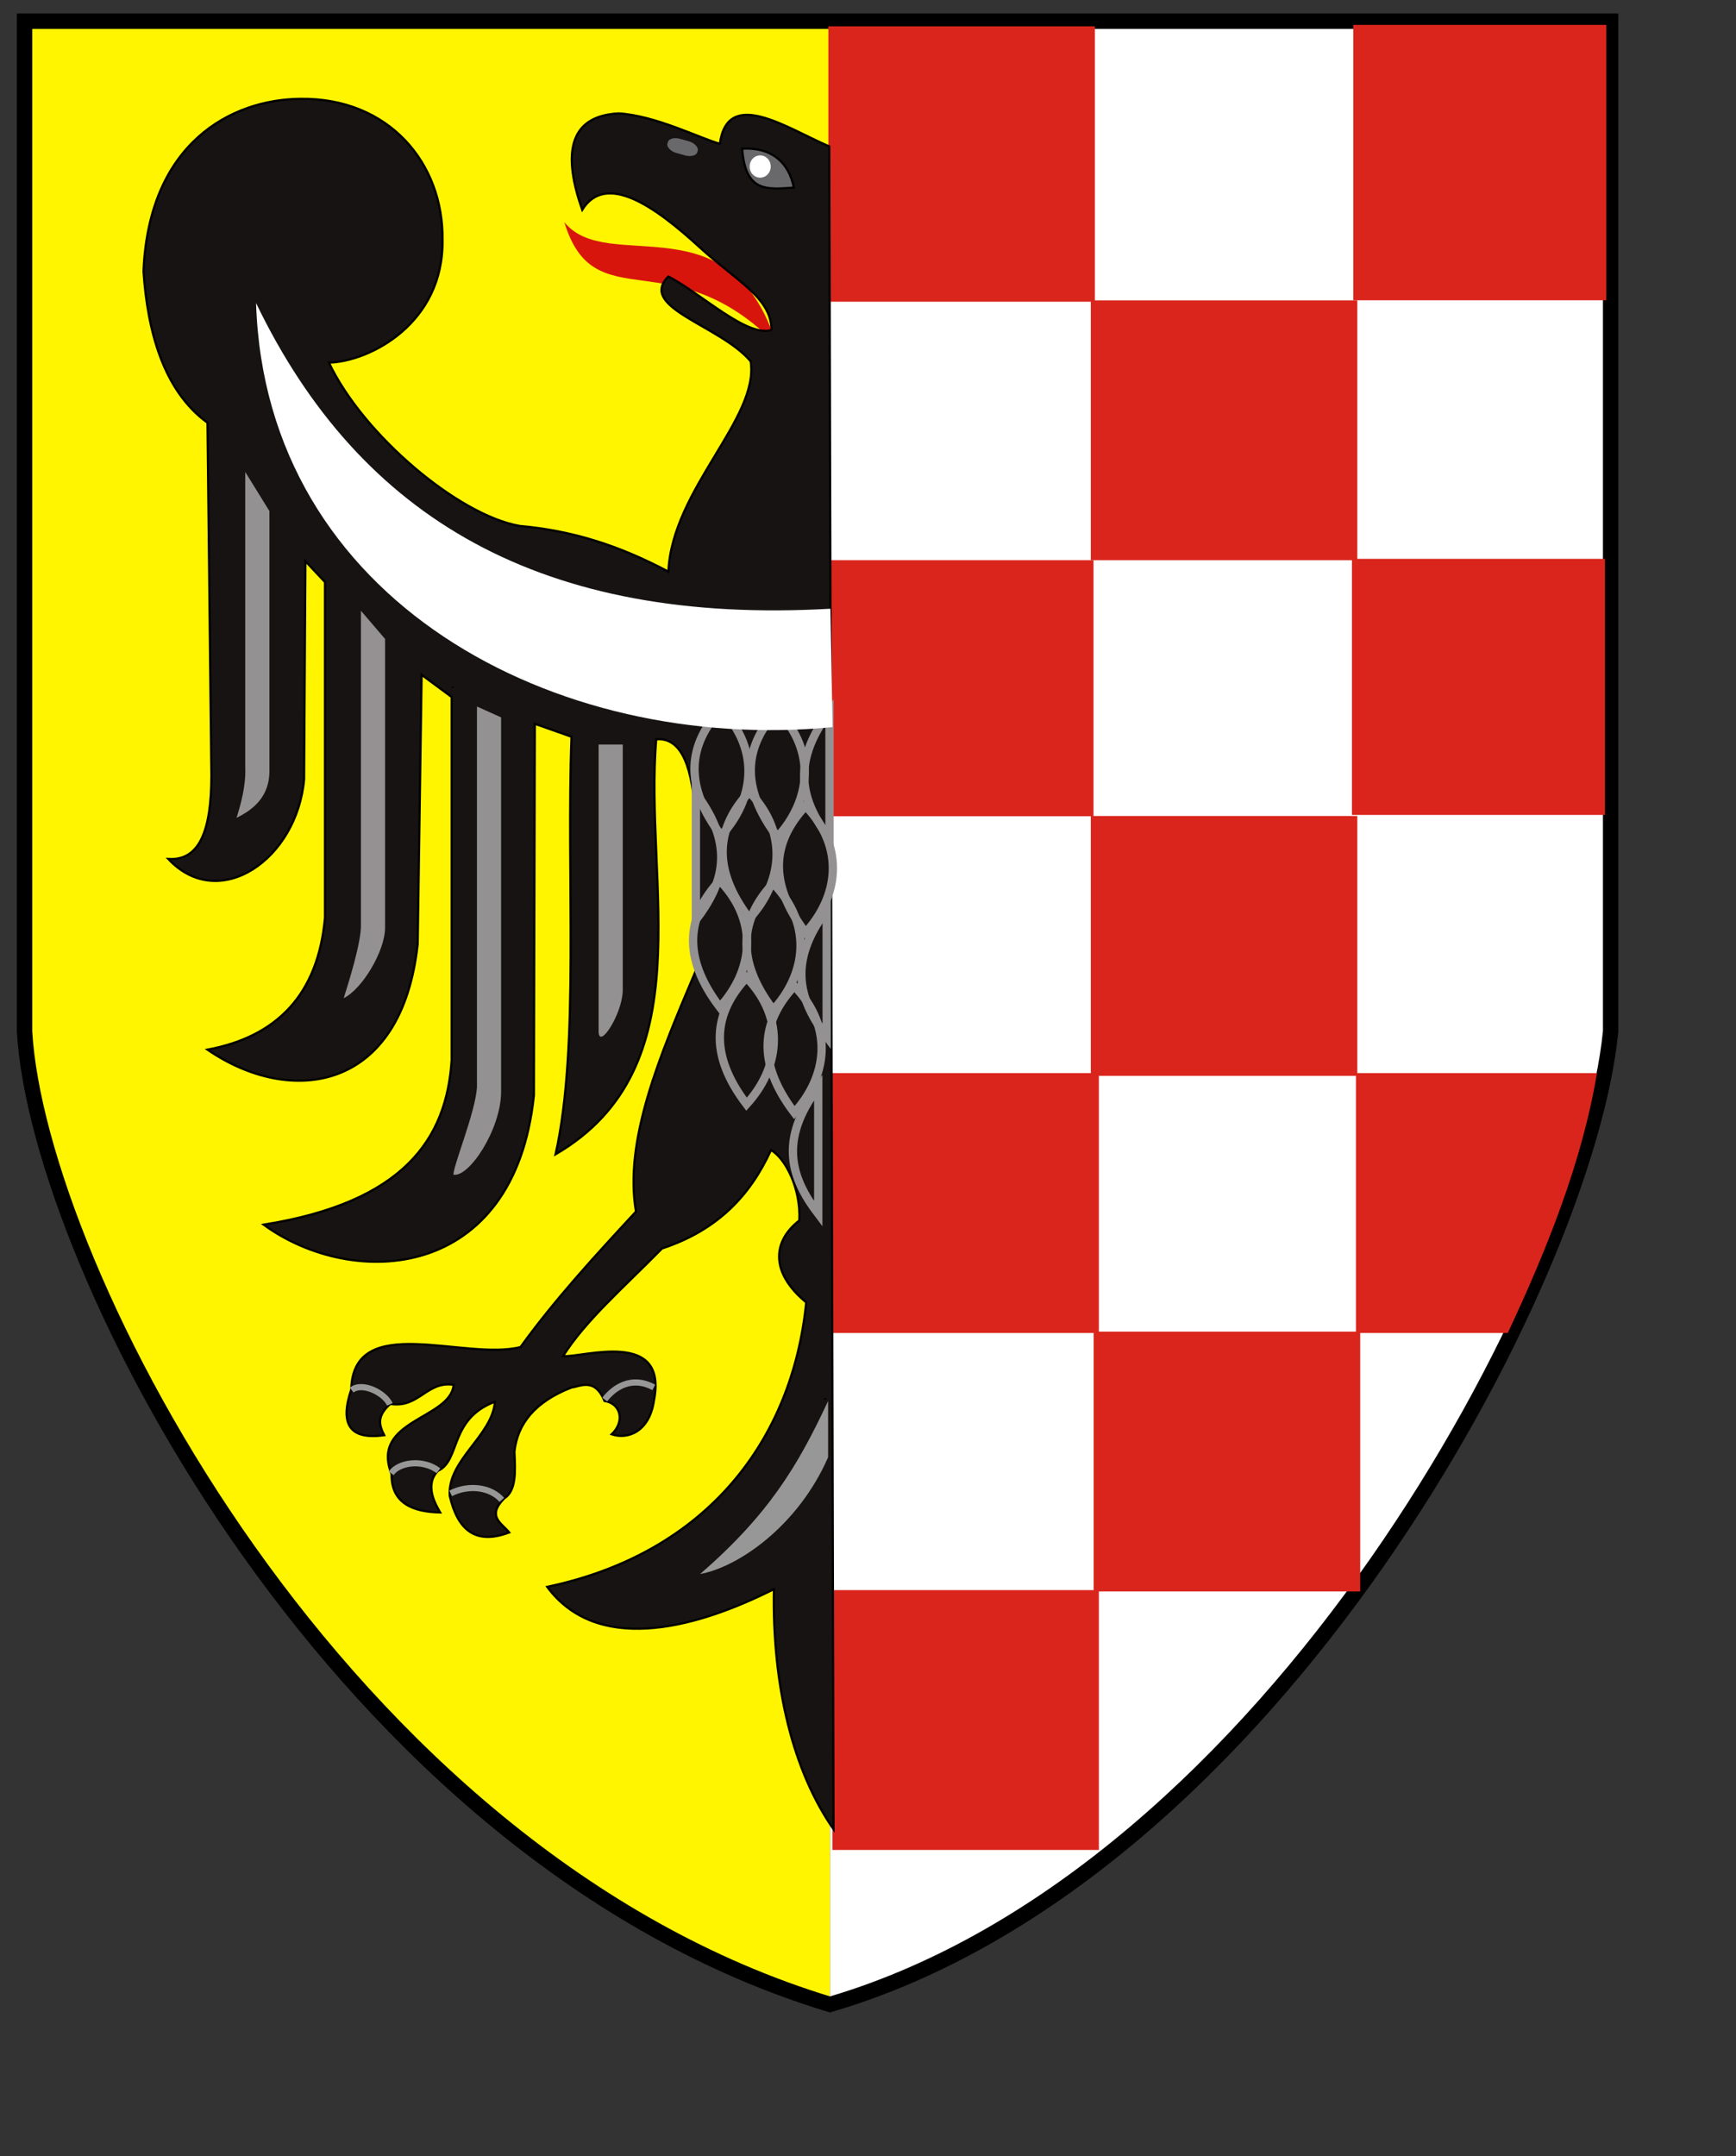 <?xml version="1.0" encoding="UTF-8" standalone="no"?>
<!-- Created with Inkscape (http://www.inkscape.org/) -->
<svg
   xmlns:dc="http://purl.org/dc/elements/1.1/"
   xmlns:cc="http://web.resource.org/cc/"
   xmlns:rdf="http://www.w3.org/1999/02/22-rdf-syntax-ns#"
   xmlns:svg="http://www.w3.org/2000/svg"
   xmlns="http://www.w3.org/2000/svg"
   xmlns:sodipodi="http://inkscape.sourceforge.net/DTD/sodipodi-0.dtd"
   xmlns:inkscape="http://www.inkscape.org/namespaces/inkscape"
   id="svg2"
   sodipodi:version="0.32"
   inkscape:version="0.42+devel"
   width="600pt"
   height="745pt"
   sodipodi:docbase="D:\Inkscape-rysunki\Na zamówienie\Zamieszczone\Herby gmin miast powiatów"
   sodipodi:docname="POL_powiat_legnicki_COA.svg"
   version="1.0">
  <rect width="100%" height="100%" fill="#333333" stroke="none"/>
  <defs
     id="defs5" />
  <sodipodi:namedview
     inkscape:window-height="665"
     inkscape:window-width="751"
     inkscape:pageshadow="2"
     inkscape:pageopacity="0.0"
     borderopacity="1.0"
     bordercolor="#666666"
     pagecolor="#ffffff"
     id="base"
     inkscape:zoom="0.66545675"
     inkscape:cx="198.30245"
     inkscape:cy="570.55163"
     inkscape:window-x="-7"
     inkscape:window-y="-15"
     inkscape:current-layer="svg2"
     showguides="true"
     inkscape:guide-bbox="true" />
  <g
     id="g2625">
    <g
       transform="matrix(1.012,0,0,1.012,-8.676,-10.212)"
       id="g2450">
      <path
         style="fill:#ffffff;fill-opacity:1;fill-rule:evenodd;stroke:none;stroke-width:5.315;stroke-linecap:round;stroke-linejoin:miter;stroke-miterlimit:4;stroke-dasharray:none;stroke-dashoffset:0;stroke-opacity:1"
         d="M 386.524,19.749 L 742.014,19.749 L 742.014,479.629 C 730.798,593.341 587.706,863.409 386.524,922.58 L 386.524,19.749 z "
         id="rect2438" />
      <path
         style="fill:#fff500;fill-opacity:1;fill-rule:evenodd;stroke:none;stroke-width:5.315;stroke-linecap:round;stroke-linejoin:miter;stroke-miterlimit:4;stroke-dasharray:none;stroke-dashoffset:0;stroke-opacity:1"
         d="M 386.524,922.58 C 163.007,854.883 25.884,586.79 19.749,479.629 L 19.749,19.749 L 386.524,19.749 L 386.524,922.58 z "
         id="path2441" />
      <path
         style="fill:none;fill-opacity:1;fill-rule:evenodd;stroke:#000000;stroke-width:7;stroke-linecap:round;stroke-linejoin:miter;stroke-miterlimit:4;stroke-dasharray:none;stroke-dashoffset:0;stroke-opacity:1"
         d="M 19.75,19.75 L 19.75,479.625 C 25.885,586.786 163.014,854.896 386.531,922.594 C 587.712,863.423 730.784,593.337 742,479.625 L 742,19.75 L 386.531,19.75 L 19.75,19.75 z "
         id="path2445" />
    </g>
    <g
       transform="translate(787.371,11.586)"
       id="g2482">
      <rect
         style="opacity:1;fill:#da251d;fill-opacity:1;fill-rule:evenodd;stroke:none;stroke-width:5.315;stroke-linecap:round;stroke-linejoin:miter;stroke-miterlimit:4;stroke-dasharray:none;stroke-dashoffset:0;stroke-opacity:1"
         id="rect2455"
         width="122.808"
         height="119.707"
         x="-403.778"
         y="720.988" />
      <rect
         y="601.901"
         x="-283.364"
         height="119.707"
         width="122.808"
         id="rect2461"
         style="opacity:1;fill:#da251d;fill-opacity:1;fill-rule:evenodd;stroke:none;stroke-width:5.315;stroke-linecap:round;stroke-linejoin:miter;stroke-miterlimit:4;stroke-dasharray:none;stroke-dashoffset:0;stroke-opacity:1" />
      <rect
         style="opacity:1;fill:#da251d;fill-opacity:1;fill-rule:evenodd;stroke:none;stroke-width:5.315;stroke-linecap:round;stroke-linejoin:miter;stroke-miterlimit:4;stroke-dasharray:none;stroke-dashoffset:0;stroke-opacity:1"
         id="rect2463"
         width="122.808"
         height="119.707"
         x="-403.778"
         y="482.815" />
      <path
         style="fill:#da251d;fill-opacity:1;fill-rule:evenodd;stroke:none;stroke-width:5.315;stroke-linecap:round;stroke-linejoin:miter;stroke-miterlimit:4;stroke-dashoffset:0;stroke-opacity:1"
         d="M -162.503,482.815 L -51.442,482.815 C -58.243,523.37 -74.279,563.606 -92.555,602.522 L -162.503,602.522 L -162.503,482.815 z "
         id="rect2465"
         sodipodi:nodetypes="ccccc" />
      <rect
         y="364.348"
         x="-284.691"
         height="119.707"
         width="122.808"
         id="rect2468"
         style="opacity:1;fill:#da251d;fill-opacity:1;fill-rule:evenodd;stroke:none;stroke-width:5.315;stroke-linecap:round;stroke-linejoin:miter;stroke-miterlimit:4;stroke-dasharray:none;stroke-dashoffset:0;stroke-opacity:1" />
      <rect
         style="opacity:1;fill:#da251d;fill-opacity:1;fill-rule:evenodd;stroke:none;stroke-width:5.315;stroke-linecap:round;stroke-linejoin:miter;stroke-miterlimit:4;stroke-dasharray:none;stroke-dashoffset:0;stroke-opacity:1"
         id="rect2470"
         width="122.808"
         height="126.882"
         x="-405.638"
         y="0.534" />
      <rect
         y="-0.123"
         x="-163.744"
         height="126.882"
         width="116.606"
         id="rect2472"
         style="opacity:1;fill:#da251d;fill-opacity:1;fill-rule:evenodd;stroke:none;stroke-width:5.315;stroke-linecap:round;stroke-linejoin:miter;stroke-miterlimit:4;stroke-dasharray:none;stroke-dashoffset:0;stroke-opacity:1" />
      <rect
         style="opacity:1;fill:#da251d;fill-opacity:1;fill-rule:evenodd;stroke:none;stroke-width:5.315;stroke-linecap:round;stroke-linejoin:miter;stroke-miterlimit:4;stroke-dasharray:none;stroke-dashoffset:0;stroke-opacity:1"
         id="rect2474"
         width="122.808"
         height="119.707"
         x="-284.691"
         y="126.796" />
      <rect
         y="246.493"
         x="-406.259"
         height="117.972"
         width="122.808"
         id="rect2478"
         style="opacity:1;fill:#da251d;fill-opacity:1;fill-rule:evenodd;stroke:none;stroke-width:5.315;stroke-linecap:round;stroke-linejoin:miter;stroke-miterlimit:4;stroke-dasharray:none;stroke-dashoffset:0;stroke-opacity:1" />
      <rect
         style="opacity:1;fill:#da251d;fill-opacity:1;fill-rule:evenodd;stroke:none;stroke-width:5.315;stroke-linecap:round;stroke-linejoin:miter;stroke-miterlimit:4;stroke-dasharray:none;stroke-dashoffset:0;stroke-opacity:1"
         id="rect2480"
         width="116.606"
         height="117.972"
         x="-164.364"
         y="245.882" />
    </g>
    <path
       sodipodi:nodetypes="ccc"
       id="path2529"
       d="M 357.879,158.873 C 336.888,91.191 280.084,127.073 260.06,102.362 C 273.96,148 309.695,109.693 357.879,158.873 z "
       style="fill:#d8150d;fill-opacity:1;fill-rule:evenodd;stroke:none;stroke-width:1px;stroke-linecap:butt;stroke-linejoin:miter;stroke-opacity:1" />
    <path
       sodipodi:nodetypes="cccccccccccccccccccccccccccccccccccccccccccccccccccccccscccc"
       d="M 382.163,67.457 L 384.115,842.752 C 365.765,816.443 355.808,777.636 356.641,732.144 C 317.637,751.748 274.407,761.169 252.157,731.065 C 326.361,715.395 365.227,662.847 371.527,600.027 C 354.966,586.381 355.888,571.935 368.345,562.29 C 369.123,547.455 361.876,533.609 355.301,529.838 C 345.823,550.569 330.871,566.711 305.078,575.185 C 287.02,593.569 269.845,608.331 259.469,624.794 C 268.991,625.389 307.958,612.206 301.349,645.314 C 299.182,659.854 289.111,663.255 281.874,660.801 C 288.102,654.859 286.101,646.574 278.549,645.414 C 274.005,634.32 267.095,638.903 263.47,639.197 C 246.604,645.728 238.469,655.872 237.065,668.802 C 237.454,677.661 238.098,686.732 232.265,690.406 C 224.177,698.699 231.23,701.725 234.665,706.009 C 218.864,712.001 210.812,704.516 207.26,689.206 C 206.028,672.695 226.9,661.46 228.064,645.798 C 206.927,653.8 212.334,672.801 201.859,677.604 C 195.219,684.335 201.096,693.699 202.859,696.807 C 190.279,696.567 180.244,692.539 180.455,679.204 C 170.473,653.997 207.504,653.981 209.06,637.997 C 196.621,636.095 193.132,648.901 179.855,646.798 C 173.515,652.471 174.706,656.551 177.055,661.201 C 161.089,663.463 156.482,656.07 161.852,640.197 C 162.721,603.901 214.127,627.127 239.866,620.594 C 255.624,598.763 274.307,578.447 293.076,558.182 C 287.443,525.23 304.078,486.339 320.516,447.501 C 319.733,401.352 327.182,338.738 302.41,340.567 C 296.759,407.399 324.74,491.701 256.016,531.804 C 267.189,482.217 260.945,403.602 263.371,339.436 L 246.456,333.461 L 246.04,504.638 C 237.099,590.61 162.715,594.272 121.486,564.207 C 185.97,553.904 205.806,524.83 208.132,488.392 L 208.132,321.117 L 194.293,310.888 L 192.488,434.84 C 185.181,503.07 134.124,510.05 95.613,483.578 C 127.528,477.606 146.538,458.335 149.766,422.806 L 149.766,268.167 L 140.741,258.539 L 140.139,359.025 C 136.903,395.918 100.902,420.723 77.561,395.729 C 91.93,396.653 97.422,382.69 97.418,357.219 L 95.613,194.758 C 75.195,179.963 67.932,152.238 66.129,124.96 C 68.582,65.838 106.646,45.827 138.334,45.534 C 179.278,44.944 204.428,75.32 203.92,110.519 C 204.508,148.951 170.464,166.569 151.572,167.079 C 167.319,200.272 211.122,237.33 239.421,242.293 C 263.69,244.473 284.95,251.151 308.016,263.353 C 309.64,225.429 350.038,192.632 345.924,166.478 C 332.133,149.971 293.583,141.693 308.016,127.367 C 323.926,135.762 344.051,155.4 355.551,152.037 C 355.368,137.076 339.866,129.913 322.206,113.745 C 301.751,95.017 279.193,79.151 268.303,96.679 C 259.708,72.263 261.099,53.427 285.151,52.24 C 302.071,53.295 322.135,63.49 331.731,66.265 C 335.286,40.042 362.552,59.061 382.163,67.457 z "
       style="fill:#171312;fill-opacity:1;fill-rule:evenodd;stroke:#000000;stroke-width:1px;stroke-linecap:butt;stroke-linejoin:miter;stroke-opacity:1"
       id="path2495" />
    <path
       id="path2512"
       d="M 208.589,316.868 C 208.589,316.797 208.589,316.726 208.589,316.868 z "
       style="fill:none;fill-opacity:0.75;fill-rule:evenodd;stroke:#000000;stroke-width:1px;stroke-linecap:butt;stroke-linejoin:miter;stroke-opacity:1" />
    <path
       sodipodi:nodetypes="cccccc"
       id="rect2518"
       d="M 113.025,217.449 L 124.151,235.449 L 124.151,355.874 C 123.871,366.632 117.459,372.649 109.011,376.769 C 110.957,370.555 113.343,362.006 113.025,353.874 L 113.025,217.449 z "
       style="fill:#939191;fill-opacity:1;fill-rule:evenodd;stroke:none;stroke-width:1.628;stroke-linecap:round;stroke-linejoin:miter;stroke-miterlimit:4;stroke-dashoffset:0;stroke-opacity:1" />
    <path
       style="fill:#939191;fill-opacity:1;fill-rule:evenodd;stroke:none;stroke-width:1.628;stroke-linecap:round;stroke-linejoin:miter;stroke-miterlimit:4;stroke-dashoffset:0;stroke-opacity:1"
       d="M 166.325,281.37 L 177.451,294.37 L 177.451,427.796 C 177.171,438.554 166.84,455.734 158.392,459.854 C 160.338,453.64 166.643,433.928 166.325,425.796 L 166.325,281.37 z "
       id="path2521"
       sodipodi:nodetypes="cccccc" />
    <path
       sodipodi:nodetypes="cccccc"
       id="path2523"
       d="M 219.8,325.499 L 230.926,330.499 L 230.926,502.924 C 230.912,520.334 216.058,542.642 208.94,541.175 C 209.024,536.558 219.054,512.515 219.8,500.924 L 219.8,325.499 z "
       style="fill:#939191;fill-opacity:1;fill-rule:evenodd;stroke:none;stroke-width:1.628;stroke-linecap:round;stroke-linejoin:miter;stroke-miterlimit:4;stroke-dashoffset:0;stroke-opacity:1" />
    <path
       style="fill:#939191;fill-opacity:1;fill-rule:evenodd;stroke:none;stroke-width:1.628;stroke-linecap:round;stroke-linejoin:miter;stroke-miterlimit:4;stroke-dashoffset:0;stroke-opacity:1"
       d="M 275.861,343.006 L 286.987,343.006 L 286.987,456.431 C 286.707,467.19 276.179,483.564 275.861,475.431 L 275.861,343.006 z "
       id="path2525"
       sodipodi:nodetypes="ccccc" />
    <rect
       transform="matrix(0.963,0.27,-0.27,0.963,0,0)"
       rx="5.054"
       ry="2.948"
       y="-23.022"
       x="313.97"
       height="6.739"
       width="14.32"
       id="rect2531"
       style="opacity:1;fill:#69686a;fill-opacity:1;fill-rule:evenodd;stroke:none;stroke-width:1.772;stroke-linecap:round;stroke-linejoin:miter;stroke-miterlimit:4;stroke-dasharray:none;stroke-dashoffset:0;stroke-opacity:1" />
    <path
       sodipodi:nodetypes="ccc"
       id="path2533"
       d="M 341.99,68.496 C 343.588,88.47 352.922,87.363 365.824,86.434 C 363.448,74.374 355.047,67.707 341.99,68.496 z "
       style="fill:#69686a;fill-opacity:1;fill-rule:evenodd;stroke:#000000;stroke-width:1px;stroke-linecap:butt;stroke-linejoin:miter;stroke-opacity:1" />
    <path
       transform="translate(770.868,-15.948)"
       d="M -415.71 92.67 A 4.844 5.054 0 1 1  -425.397,92.67 A 4.844 5.054 0 1 1  -415.71 92.67 z"
       sodipodi:ry="5.0542254"
       sodipodi:rx="4.8436327"
       sodipodi:cy="92.669785"
       sodipodi:cx="-420.55365"
       id="path2535"
       style="opacity:1;fill:#ffffff;fill-opacity:1;fill-rule:evenodd;stroke:none;stroke-width:1.772;stroke-linecap:round;stroke-linejoin:miter;stroke-miterlimit:4;stroke-dasharray:none;stroke-dashoffset:0;stroke-opacity:1"
       sodipodi:type="arc" />
    <path
       id="path2537"
       d="M 380.317,644.806 C 380.317,644.59 380.317,644.374 380.317,644.806 z "
       style="fill:none;fill-opacity:0.75;fill-rule:evenodd;stroke:#000000;stroke-width:1px;stroke-linecap:butt;stroke-linejoin:miter;stroke-opacity:1" />
    <path
       sodipodi:nodetypes="cccc"
       id="path2539"
       d="M 381.613,645.454 C 367.529,675.698 354.002,697.938 322.64,725.166 C 340.353,721.915 367.788,702.969 381.613,671.377 L 381.613,645.454 z "
       style="fill:#989797;fill-opacity:1;fill-rule:evenodd;stroke:none;stroke-width:1px;stroke-linecap:butt;stroke-linejoin:miter;stroke-opacity:1" />
    <path
       sodipodi:nodetypes="ccc"
       id="path2541"
       d="M 332.361,326.607 C 317.186,342.854 314.738,361.781 332.361,384.933 C 347.155,368.731 350.976,346.049 332.361,326.607 z "
       style="fill:none;fill-opacity:0.75;fill-rule:evenodd;stroke:#939191;stroke-width:3.834;stroke-linecap:butt;stroke-linejoin:miter;stroke-miterlimit:4;stroke-dasharray:none;stroke-opacity:1" />
    <path
       style="fill:none;fill-opacity:0.75;fill-rule:evenodd;stroke:#939191;stroke-width:3.834;stroke-linecap:butt;stroke-linejoin:miter;stroke-miterlimit:4;stroke-dasharray:none;stroke-opacity:1"
       d="M 358.283,327.255 C 343.109,343.503 340.661,362.429 358.283,385.581 C 373.078,369.379 376.899,346.697 358.283,327.255 z "
       id="path2543"
       sodipodi:nodetypes="ccc" />
    <path
       sodipodi:nodetypes="ccc"
       id="path2545"
       d="M 382.261,327.903 C 363.646,352.516 370.059,370.177 382.261,386.229 L 382.261,327.903 z "
       style="fill:none;fill-opacity:0.75;fill-rule:evenodd;stroke:#939191;stroke-width:3.834;stroke-linecap:butt;stroke-linejoin:miter;stroke-miterlimit:4;stroke-dasharray:none;stroke-opacity:1" />
    <path
       sodipodi:nodetypes="cccc"
       id="path2527"
       d="M 118.002,139.624 C 165.982,239.219 250.243,287.998 382.683,280.442 L 383.683,334.993 C 255.999,347.27 122.358,276.925 118.002,139.624 z "
       style="fill:#ffffff;fill-opacity:1;fill-rule:evenodd;stroke:none;stroke-width:1px;stroke-linecap:butt;stroke-linejoin:miter;stroke-opacity:1" />
    <path
       style="fill:none;fill-opacity:0.75;fill-rule:evenodd;stroke:#939191;stroke-width:3.834;stroke-linecap:butt;stroke-linejoin:miter;stroke-miterlimit:4;stroke-dasharray:none;stroke-opacity:1"
       d="M 345.322,364.843 C 330.147,381.09 327.699,400.017 345.322,423.169 C 360.117,406.967 363.938,384.285 345.322,364.843 z "
       id="path2547"
       sodipodi:nodetypes="ccc" />
    <path
       sodipodi:nodetypes="ccc"
       id="path2549"
       d="M 371.244,371.324 C 356.07,387.571 353.622,406.497 371.244,429.649 C 386.039,413.448 389.86,390.765 371.244,371.324 z "
       style="fill:none;fill-opacity:0.75;fill-rule:evenodd;stroke:#939191;stroke-width:3.834;stroke-linecap:butt;stroke-linejoin:miter;stroke-miterlimit:4;stroke-dasharray:none;stroke-opacity:1" />
    <path
       style="fill:none;fill-opacity:0.75;fill-rule:evenodd;stroke:#939191;stroke-width:3.834;stroke-linecap:butt;stroke-linejoin:miter;stroke-miterlimit:4;stroke-dasharray:none;stroke-opacity:1"
       d="M 356.339,406.967 C 341.164,423.214 338.716,442.141 356.339,465.293 C 371.134,449.091 374.955,426.409 356.339,406.967 z "
       id="path2551"
       sodipodi:nodetypes="ccc" />
    <path
       style="fill:none;fill-opacity:0.75;fill-rule:evenodd;stroke:#939191;stroke-width:3.834;stroke-linecap:butt;stroke-linejoin:miter;stroke-miterlimit:4;stroke-dasharray:none;stroke-opacity:1"
       d="M 380.965,419.28 C 362.35,443.893 368.763,461.554 380.965,477.606 L 380.965,419.28 z "
       id="path2553"
       sodipodi:nodetypes="ccc" />
    <path
       sodipodi:nodetypes="ccc"
       id="path2555"
       d="M 366.06,454.276 C 350.885,470.523 348.437,489.449 366.06,512.601 C 380.855,496.4 384.676,473.718 366.06,454.276 z "
       style="fill:none;fill-opacity:0.75;fill-rule:evenodd;stroke:#939191;stroke-width:3.834;stroke-linecap:butt;stroke-linejoin:miter;stroke-miterlimit:4;stroke-dasharray:none;stroke-opacity:1" />
    <path
       style="fill:none;fill-opacity:0.75;fill-rule:evenodd;stroke:#939191;stroke-width:3.834;stroke-linecap:butt;stroke-linejoin:miter;stroke-miterlimit:4;stroke-dasharray:none;stroke-opacity:1"
       d="M 331.713,405.671 C 316.538,421.918 314.09,440.845 331.713,463.997 C 346.507,447.795 350.328,425.113 331.713,405.671 z "
       id="path2557"
       sodipodi:nodetypes="ccc" />
    <path
       style="fill:none;fill-opacity:0.75;fill-rule:evenodd;stroke:#939191;stroke-width:3.834;stroke-linecap:butt;stroke-linejoin:miter;stroke-miterlimit:4;stroke-dasharray:none;stroke-opacity:1"
       d="M 320.681,365.491 C 339.297,390.104 332.884,407.764 320.681,423.817 L 320.681,365.491 z "
       id="path2559"
       sodipodi:nodetypes="ccc" />
    <path
       style="fill:none;fill-opacity:0.75;fill-rule:evenodd;stroke:#939191;stroke-width:3.834;stroke-linecap:butt;stroke-linejoin:miter;stroke-miterlimit:4;stroke-dasharray:none;stroke-opacity:1"
       d="M 344.026,450.387 C 328.851,466.635 326.403,485.561 344.026,508.713 C 358.821,492.511 362.641,469.829 344.026,450.387 z "
       id="path2561"
       sodipodi:nodetypes="ccc" />
    <path
       sodipodi:nodetypes="ccc"
       id="path2563"
       d="M 377.077,500.936 C 358.461,525.549 364.874,543.21 377.077,559.262 L 377.077,500.936 z "
       style="fill:none;fill-opacity:0.75;fill-rule:evenodd;stroke:#939191;stroke-width:3.834;stroke-linecap:butt;stroke-linejoin:miter;stroke-miterlimit:4;stroke-dasharray:none;stroke-opacity:1" />
    <path
       sodipodi:nodetypes="cc"
       id="path2497"
       d="M 207.66,688.006 C 216.272,683.721 226.114,685.197 231.264,691.006"
       style="fill:none;fill-opacity:0.75;fill-rule:evenodd;stroke:#989797;stroke-width:2.835;stroke-linecap:butt;stroke-linejoin:miter;stroke-opacity:1;stroke-miterlimit:4;stroke-dasharray:none" />
    <path
       sodipodi:nodetypes="cc"
       id="path2499"
       d="M 278.673,644.798 C 282.764,639.412 290.96,633.576 301.277,639.197"
       style="fill:none;fill-opacity:0.75;fill-rule:evenodd;stroke:#989797;stroke-width:2.835;stroke-linecap:butt;stroke-linejoin:miter;stroke-opacity:1;stroke-miterlimit:4;stroke-dasharray:none" />
    <path
       style="fill:none;fill-opacity:0.75;fill-rule:evenodd;stroke:#989797;stroke-width:2.835;stroke-linecap:butt;stroke-linejoin:miter;stroke-opacity:1;stroke-miterlimit:4;stroke-dasharray:none"
       d="M 180.255,678.804 C 183.866,673.519 195.109,672.194 202.059,677.604"
       id="path2501"
       sodipodi:nodetypes="cc" />
    <path
       sodipodi:nodetypes="cc"
       id="path2503"
       d="M 162.052,640.397 C 167.063,636.513 177.306,641.789 179.655,646.998"
       style="fill:none;fill-opacity:0.75;fill-rule:evenodd;stroke:#989797;stroke-width:2.835;stroke-linecap:butt;stroke-linejoin:miter;stroke-opacity:1;stroke-miterlimit:4;stroke-dasharray:none" />
  </g>
</svg>

